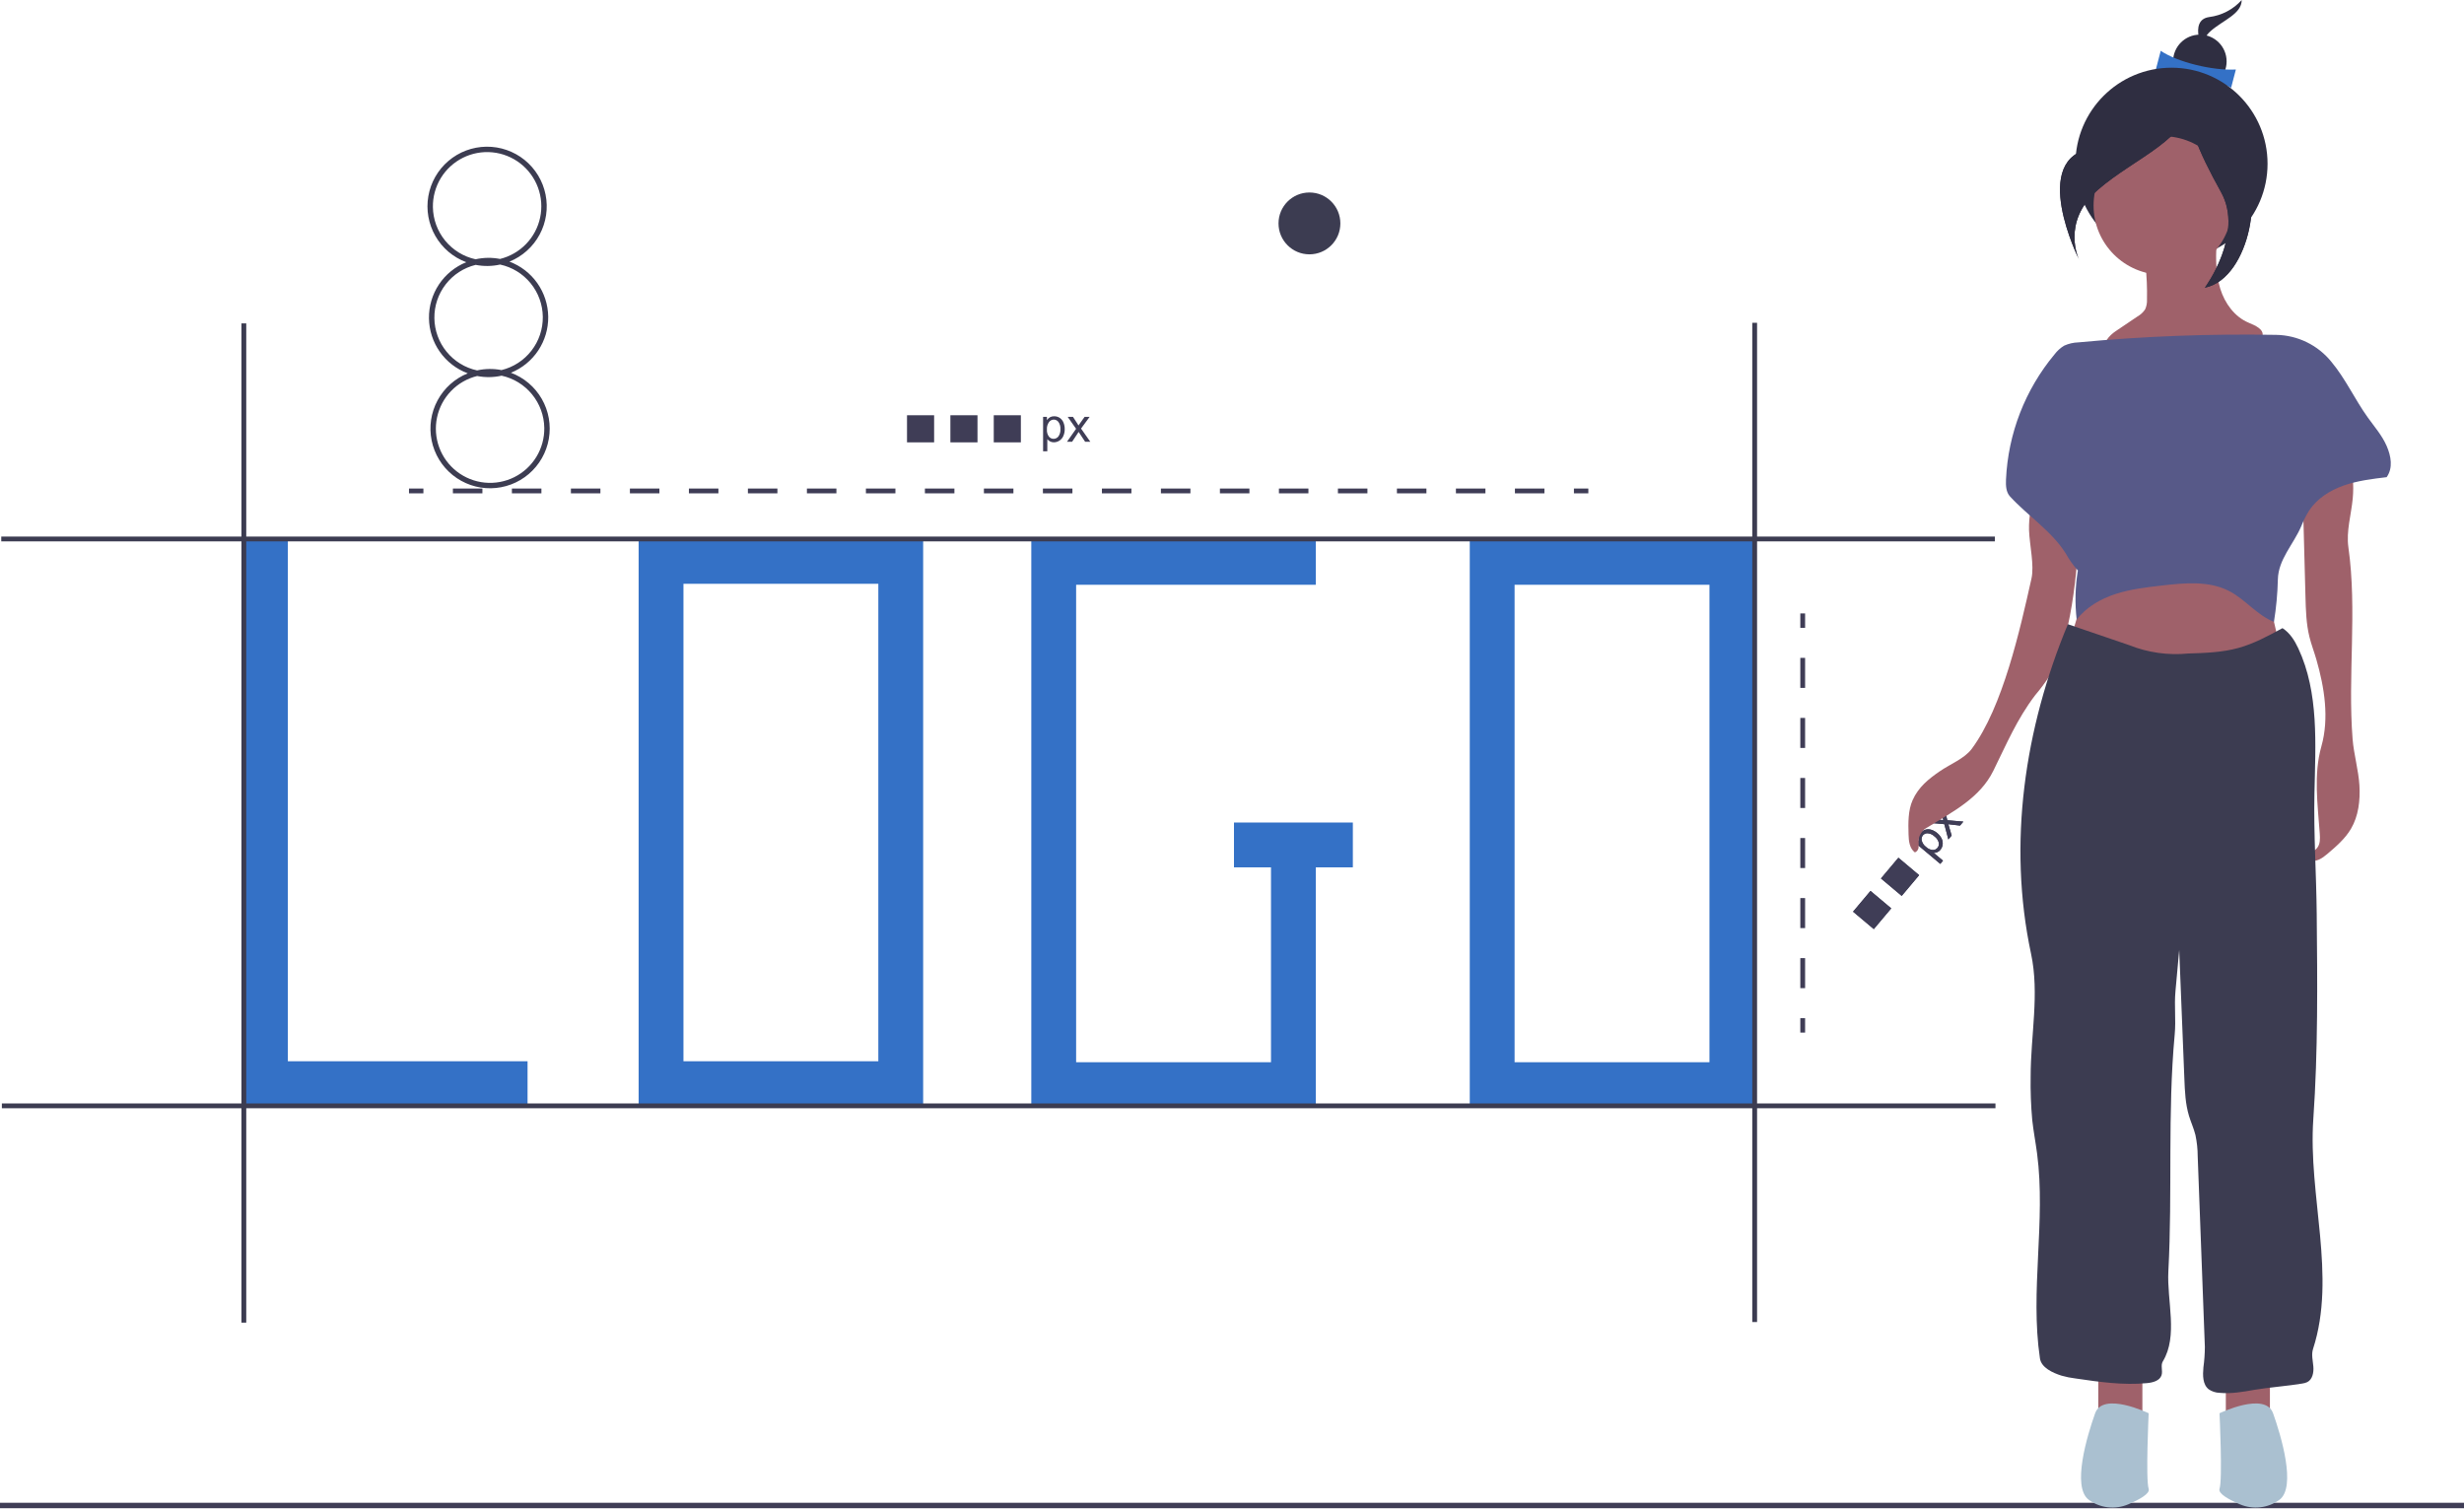 <svg width="909" height="557" viewBox="0 0 909 557" fill="none" xmlns="http://www.w3.org/2000/svg">
<g clip-path="url(#clip0)">
<path d="M715.796 318.691L706.066 310.51L706.98 309.424L707.894 310.193C707.754 309.69 707.728 309.162 707.818 308.648C707.934 308.129 708.181 307.647 708.536 307.25C709 306.677 709.628 306.258 710.336 306.051C711.053 305.852 711.813 305.873 712.518 306.11C713.307 306.366 714.036 306.776 714.665 307.316C715.342 307.867 715.893 308.556 716.283 309.338C716.633 310.029 716.765 310.81 716.661 311.577C716.57 312.292 716.277 312.965 715.815 313.518C715.509 313.895 715.113 314.19 714.664 314.376C714.256 314.546 713.817 314.629 713.374 314.619L716.799 317.498L715.796 318.691ZM710.531 312.421C711.196 313.077 712.069 313.479 713 313.559C713.335 313.571 713.669 313.507 713.975 313.371C714.282 313.234 714.553 313.03 714.768 312.773C714.989 312.509 715.146 312.198 715.228 311.865C715.31 311.531 715.314 311.182 715.24 310.847C714.99 309.911 714.422 309.091 713.633 308.529C712.964 307.874 712.088 307.472 711.155 307.389C710.82 307.37 710.485 307.428 710.176 307.56C709.867 307.692 709.593 307.893 709.375 308.148C709.16 308.418 709.01 308.735 708.937 309.072C708.863 309.41 708.869 309.76 708.954 310.095C709.194 311.03 709.751 311.852 710.531 312.421Z" fill="#3F3D56"/>
<path d="M718.775 309.675L717.279 304.031L711.902 303.569L713.155 302.079L715.712 302.386C716.197 302.446 716.597 302.503 716.912 302.558C716.784 302.119 716.676 301.723 716.589 301.37L715.923 298.787L717.12 297.363L718.388 302.578L724.31 303.091L723.08 304.555L719.68 304.161L718.767 304.05L719.989 308.231L718.775 309.675Z" fill="#3F3D56"/>
<path d="M690.048 328.656L683.613 336.31L691.268 342.745L697.703 335.091L690.048 328.656Z" fill="#3F3D56"/>
<path d="M700.341 316.409L693.906 324.063L701.561 330.498L707.996 322.844L700.341 316.409Z" fill="#3F3D56"/>
<path d="M715.796 318.691L706.066 310.51L706.98 309.424L707.894 310.193C707.754 309.69 707.728 309.162 707.818 308.648C707.934 308.129 708.181 307.647 708.536 307.25C709 306.677 709.628 306.258 710.336 306.051C711.053 305.852 711.813 305.873 712.518 306.11C713.307 306.366 714.036 306.776 714.665 307.316C715.342 307.867 715.893 308.556 716.283 309.338C716.633 310.029 716.765 310.81 716.661 311.577C716.57 312.292 716.277 312.965 715.815 313.518C715.509 313.895 715.113 314.19 714.664 314.376C714.256 314.546 713.817 314.629 713.374 314.619L716.799 317.498L715.796 318.691ZM710.531 312.421C711.196 313.077 712.069 313.479 713 313.559C713.335 313.571 713.669 313.507 713.975 313.371C714.282 313.234 714.553 313.03 714.768 312.773C714.989 312.509 715.146 312.198 715.228 311.865C715.31 311.531 715.314 311.182 715.24 310.847C714.99 309.911 714.422 309.091 713.633 308.529C712.964 307.874 712.088 307.472 711.155 307.389C710.82 307.37 710.485 307.428 710.176 307.56C709.867 307.692 709.593 307.893 709.375 308.148C709.16 308.418 709.01 308.735 708.937 309.072C708.863 309.41 708.869 309.76 708.954 310.095C709.194 311.03 709.751 311.852 710.531 312.421Z" fill="#3F3D56"/>
<path d="M718.775 309.675L717.279 304.031L711.902 303.569L713.155 302.079L715.712 302.386C716.197 302.446 716.597 302.503 716.912 302.558C716.784 302.119 716.676 301.723 716.589 301.37L715.923 298.787L717.12 297.363L718.388 302.578L724.31 303.091L723.08 304.555L719.68 304.161L718.767 304.05L719.989 308.231L718.775 309.675Z" fill="#3F3D56"/>
<path d="M690.048 328.656L683.613 336.31L691.268 342.745L697.703 335.091L690.048 328.656Z" fill="#3F3D56"/>
<path d="M700.341 316.409L693.906 324.063L701.561 330.498L707.996 322.844L700.341 316.409Z" fill="#3F3D56"/>
<path d="M909 554.371H0V556.371H909V554.371Z" fill="#3F3D56"/>
<path d="M483.069 93.825C489.37 93.825 494.478 88.717 494.478 82.416C494.478 76.115 489.37 71.007 483.069 71.007C476.768 71.007 471.66 76.115 471.66 82.416C471.66 88.717 476.768 93.825 483.069 93.825Z" fill="#3C3C51"/>
<path d="M202.246 116.822C202.181 112.391 200.781 108.082 198.229 104.459C195.678 100.835 192.092 98.066 187.942 96.512C192.7 94.589 196.635 91.064 199.069 86.546C201.502 82.028 202.279 76.802 201.266 71.772C200.253 66.741 197.514 62.223 193.522 58.999C189.529 55.775 184.536 54.048 179.405 54.116C174.274 54.185 169.328 56.045 165.424 59.375C161.519 62.705 158.902 67.294 158.024 72.35C157.146 77.406 158.063 82.61 160.616 87.061C163.169 91.512 167.198 94.93 172.005 96.725C167.895 98.385 164.382 101.248 161.927 104.94C159.472 108.631 158.191 112.978 158.25 117.411C158.309 121.844 159.707 126.155 162.259 129.779C164.812 133.404 168.4 136.172 172.554 137.721C167.796 139.644 163.86 143.169 161.427 147.687C158.994 152.205 158.217 157.431 159.229 162.462C160.242 167.492 162.982 172.01 166.974 175.234C170.966 178.459 175.96 180.186 181.091 180.117C186.222 180.048 191.168 178.188 195.072 174.859C198.976 171.529 201.594 166.939 202.472 161.883C203.35 156.827 202.433 151.624 199.88 147.173C197.327 142.721 193.298 139.303 188.49 137.508C192.598 135.844 196.108 132.979 198.562 129.289C201.016 125.598 202.3 121.254 202.246 116.822ZM159.701 76.388C159.648 72.626 160.657 68.924 162.612 65.71C164.567 62.495 167.39 59.897 170.755 58.215C174.121 56.532 177.893 55.833 181.638 56.198C185.383 56.562 188.949 57.976 191.927 60.277C194.904 62.577 197.172 65.671 198.471 69.202C199.769 72.734 200.045 76.56 199.266 80.241C198.488 83.923 196.687 87.31 194.07 90.013C191.453 92.717 188.126 94.627 184.472 95.525C181.488 94.942 178.415 94.983 175.447 95.646C171.035 94.683 167.079 92.255 164.22 88.759C161.362 85.263 159.769 80.903 159.701 76.388ZM200.795 157.845C200.848 161.608 199.839 165.309 197.884 168.523C195.928 171.738 193.106 174.336 189.74 176.019C186.375 177.701 182.603 178.4 178.858 178.036C175.113 177.671 171.547 176.257 168.569 173.957C165.592 171.656 163.323 168.562 162.025 165.031C160.727 161.499 160.451 157.673 161.229 153.992C162.008 150.311 163.809 146.924 166.426 144.22C169.043 141.516 172.37 139.606 176.023 138.708C179.008 139.291 182.081 139.25 185.049 138.587C189.461 139.551 193.417 141.978 196.276 145.474C199.134 148.97 200.727 153.33 200.795 157.845ZM185.021 136.522C182.036 135.939 178.964 135.98 175.996 136.643C171.58 135.686 167.62 133.261 164.76 129.763C161.9 126.265 160.31 121.902 160.25 117.384C160.189 112.867 161.662 108.462 164.427 104.889C167.192 101.316 171.087 98.786 175.475 97.711C178.459 98.295 181.532 98.254 184.5 97.591C188.915 98.547 192.876 100.972 195.736 104.47C198.596 107.968 200.186 112.331 200.246 116.849C200.307 121.367 198.834 125.771 196.069 129.344C193.304 132.917 189.409 135.447 185.021 136.522H185.021Z" fill="#3C3C51"/>
<path d="M106.195 198.825H89.66V391.493V408.028H106.195H194.621V391.493H106.195V198.825Z" fill="#3471C6"/>
<path d="M252.137 198.825H235.602V408.028H340.563V198.825H252.137ZM324.028 391.493H252.137V215.36H324.028V391.493Z" fill="#3471C6"/>
<path d="M630.641 199.185H542.215V408.388H647.176V199.185H630.641ZM630.641 391.853H558.75V215.72H630.641V391.853Z" fill="#3471C6"/>
<path d="M468.887 303.427H455.227V319.962H468.887V391.853H396.996V215.72H485.422V199.185H396.996H380.461V215.72V391.853V408.388H396.996H468.887H485.422V391.853V319.962H499.081V303.427H485.422H468.887Z" fill="#3471C6"/>
<path d="M156.199 180.217H150.883V181.989H156.199V180.217Z" fill="#3F3D56"/>
<path d="M569.757 181.989H558.874V180.217H569.757V181.989ZM547.992 181.989H537.108V180.217H547.992V181.989ZM526.225 181.989H515.342V180.217H526.225V181.989ZM504.459 181.989H493.576V180.217H504.459V181.989ZM482.693 181.989H471.81V180.217H482.693V181.989ZM460.926 181.989H450.043V180.217H460.926V181.989ZM439.16 181.989H428.277V180.217H439.16V181.989ZM417.394 181.989H406.511V180.217H417.394V181.989ZM395.628 181.989H384.744V180.217H395.628V181.989ZM373.862 181.989H362.979V180.217H373.862L373.862 181.989ZM352.095 181.989H341.212V180.217H352.095V181.989ZM330.329 181.989H319.446V180.217H330.329V181.989ZM308.563 181.989H297.68V180.217H308.563V181.989ZM286.796 181.989H275.913V180.217H286.796V181.989ZM265.03 181.989H254.147V180.217H265.03V181.989ZM243.264 181.989H232.381V180.217H243.264L243.264 181.989ZM221.498 181.989H210.615V180.217H221.498V181.989ZM199.731 181.989H188.848V180.217H199.731V181.989ZM177.965 181.989H167.082V180.217H177.965V181.989Z" fill="#3F3D56"/>
<path d="M585.957 180.217H580.641V181.989H585.957V180.217Z" fill="#3F3D56"/>
<path d="M665.928 226.294H664.156V231.611H665.928V226.294Z" fill="#3F3D56"/>
<path d="M665.928 364.526H664.156V353.45H665.928V364.526ZM665.928 342.373H664.156V331.297H665.928V342.373ZM665.928 320.221H664.156V309.145H665.928V320.221ZM665.928 298.068H664.156V286.992H665.928V298.068ZM665.928 275.916H664.156V264.84H665.928V275.916ZM665.928 253.763H664.156V242.687H665.928V253.763Z" fill="#3F3D56"/>
<path d="M665.928 375.602H664.156V380.919H665.928V375.602Z" fill="#3F3D56"/>
<path d="M90.846 119.298H89.074V487.915H90.846V119.298Z" fill="#3C3C51"/>
<path d="M648.206 119.076H646.434V487.694H648.206V119.076Z" fill="#3C3C51"/>
<path d="M736.151 407.059H0.688V408.831H736.151V407.059Z" fill="#3C3C51"/>
<path d="M735.928 197.939H0.465V199.711H735.928V197.939Z" fill="#3C3C51"/>
<path d="M792.05 110.486C792.117 111.735 791.881 112.982 791.364 114.121C790.659 115.189 789.711 116.074 788.598 116.705L780.521 122.153C778.139 123.76 775.446 126.607 776.974 129.04C777.564 129.826 778.362 130.43 779.278 130.784C787.551 134.756 796.994 135.511 806.169 135.365C812.021 135.271 818.141 134.753 823.095 131.639C825.454 130.156 827.49 128.116 830.079 127.088C831.87 126.377 834.199 125.857 834.657 123.984C835.279 121.447 831.939 120.041 829.528 119.035C824.369 116.882 820.785 111.907 819.106 106.574C817.427 101.241 817.415 95.537 817.679 89.952C817.751 89.554 817.742 89.146 817.654 88.751C817.566 88.356 817.4 87.983 817.165 87.653C816.63 87.216 815.959 86.981 815.268 86.987C809.708 86.427 804.11 86.332 798.534 86.705C796.458 86.684 794.415 87.216 792.613 88.246C789.219 90.57 791.145 94.51 791.503 97.781C791.958 102 792.141 106.243 792.05 110.486Z" fill="#9F616A"/>
<path d="M826.994 0C823.879 3.477 819.613 5.712 814.98 6.293C806.971 7.437 813.264 20.023 813.264 20.023C813.264 20.023 810.976 15.446 815.553 11.442C820.129 7.437 826.994 5.149 826.994 0Z" fill="#2F2E41"/>
<path d="M811.551 32.53C817.005 32.53 821.426 28.108 821.426 22.655C821.426 17.201 817.005 12.78 811.551 12.78C806.097 12.78 801.676 17.201 801.676 22.655C801.676 28.108 806.097 32.53 811.551 32.53Z" fill="#2F2E41"/>
<path d="M823.081 32.378C815.453 28.393 802.328 25.259 795.355 25.483L797.12 18.74C803.293 22.934 816.348 26.126 824.845 25.634L823.081 32.378Z" fill="#3471C6"/>
<path d="M801.094 95.846C820.664 95.846 836.528 79.982 836.528 60.412C836.528 40.842 820.664 24.978 801.094 24.978C781.524 24.978 765.66 40.842 765.66 60.412C765.66 79.982 781.524 95.846 801.094 95.846Z" fill="#2F2E41"/>
<path d="M790.351 503.918H774.086V531.801H790.351V503.918Z" fill="#9F616A"/>
<path d="M837.401 503.918H821.137V531.801H837.401V503.918Z" fill="#9F616A"/>
<path d="M770.017 215.218L762.141 241.501L842.047 243.101L835.657 215.218L814.745 201.277L770.017 215.218Z" fill="#9F616A"/>
<path d="M797.903 101.365C812.019 101.365 823.462 89.921 823.462 75.805C823.462 61.69 812.019 50.247 797.903 50.247C783.787 50.247 772.344 61.69 772.344 75.805C772.344 89.921 783.787 101.365 797.903 101.365Z" fill="#9F616A"/>
<path d="M751.1 181.283C749.286 185.832 748.413 190.701 748.535 195.597C748.761 201.274 750.53 208.534 749.428 213.459C745.165 232.51 738.844 260.799 727.415 276.227C724.732 279.849 719.484 281.846 715.505 284.59C711.526 287.334 707.738 290.333 705.581 295.188C703.904 298.965 703.96 303.55 704.088 307.836C704.159 310.201 704.388 312.901 706.437 314.461C706.863 314.282 707.223 313.976 707.468 313.586C707.714 313.195 707.833 312.738 707.81 312.277C707.911 311.306 707.718 310.314 707.884 309.311C708.078 308.428 708.468 307.6 709.023 306.887C709.579 306.173 710.288 305.593 711.097 305.189C720.43 299.422 730.415 294.389 735.36 284.35C740.306 274.311 744.057 265.357 750.753 256.515C752.644 254.282 754.402 251.938 756.015 249.497C758.618 245.028 760.575 240.212 761.827 235.195C764.564 224.681 765.799 213.611 766.634 202.886C767.061 197.405 767.031 191.534 762.871 187.99C759.022 184.712 754.338 185.127 751.1 181.283Z" fill="#9F616A"/>
<path d="M866.631 168.985C867.969 173.816 868.419 178.85 867.958 183.842C867.397 189.889 865.502 195.912 866.353 201.924C869.645 225.184 866.055 249.248 867.904 272.667C868.339 278.165 870.107 284.249 870.421 289.755C870.736 295.262 870.097 301.006 867.295 305.757C865.115 309.452 861.783 312.3 858.512 315.077C856.708 316.608 854.333 318.236 852.173 317.269C851.983 316.836 851.935 316.355 852.036 315.893C852.137 315.432 852.382 315.014 852.736 314.701C853.38 314.012 854.23 313.53 854.823 312.797C855.967 311.381 855.919 309.376 855.791 307.56C855.03 296.776 853.444 285.719 856.389 275.316C859.324 264.945 857.521 253.619 854.529 243.263C853.73 240.495 852.688 237.798 851.993 235.002C850.787 230.153 850.648 225.112 850.514 220.117L849.693 189.298C849.553 184.048 849.873 177.856 854.25 174.954C858.299 172.269 863.444 172.652 866.631 168.985Z" fill="#9F616A"/>
<path d="M842.035 231.72C836.815 234.565 831.538 237.433 825.809 239.02C819.811 240.681 813.519 240.883 807.298 241.075C799.875 241.815 792.383 240.755 785.456 237.984L762.868 230.274C746.887 268.65 740.606 311.173 749.278 351.829C752.436 366.631 749.128 381.963 749.134 397.099C749.04 402.463 749.235 407.828 749.718 413.172C750.166 417.293 750.956 421.37 751.498 425.48C754.8 450.516 748.841 476.133 752.561 501.11C753.072 504.54 757.231 506.438 760.538 507.48C762.206 507.957 763.91 508.3 765.633 508.505C774.391 509.787 783.252 511.072 792.063 510.23C794.216 510.025 796.768 509.364 797.422 507.303C797.944 505.659 796.993 503.694 797.89 502.221C803.611 492.818 799.348 479.934 799.936 468.943C801.491 439.867 799.589 410.639 802.272 381.645C802.786 376.096 802.054 371.196 802.556 365.645L802.898 361.875L803.935 350.422C804.554 366.386 805.221 381.967 805.84 397.93C806.02 402.572 806.21 407.276 807.571 411.717C808.292 414.068 809.334 416.319 809.925 418.705C810.471 421.286 810.751 423.916 810.76 426.554L813.402 496.881C813.389 499.412 813.209 501.939 812.863 504.446C812.605 507.323 812.552 510.713 814.816 512.508C815.997 513.318 817.387 513.771 818.819 513.812C823.127 514.216 827.45 513.455 831.711 512.696C836.022 511.928 844.981 511.16 849.293 510.392C849.946 510.308 850.582 510.129 851.182 509.858C853.127 508.864 853.608 506.289 853.424 504.113C853.24 501.936 852.637 499.693 853.311 497.615C862.039 470.674 851.443 441.094 853.409 412.842C855.16 387.683 854.913 362.433 854.666 337.214C854.519 322.301 853.511 307.713 853.823 292.802C854.202 274.634 855.555 255.605 847.857 239.144C846.498 236.238 844.736 233.451 842.035 231.72Z" fill="#3C3C51"/>
<path d="M792.672 521.345C792.672 521.345 775.826 513.212 772.922 521.345C770.017 529.477 764.208 548.646 770.598 553.293C772.664 554.8 775.085 555.746 777.626 556.038C780.166 556.331 782.738 555.961 785.093 554.964C789.22 553.21 793.261 550.994 792.672 549.227C791.51 545.742 792.672 521.345 792.672 521.345Z" fill="#AAC0D0"/>
<path d="M818.811 521.345C818.811 521.345 835.657 513.212 838.561 521.345C841.466 529.477 847.275 548.646 840.885 553.293C838.819 554.8 836.398 555.746 833.858 556.038C831.318 556.331 828.745 555.961 826.39 554.964C822.263 553.21 818.222 550.994 818.811 549.227C819.973 545.742 818.811 521.345 818.811 521.345Z" fill="#AAC0D0"/>
<path d="M839.683 123.53C815.33 123.097 790.972 124.022 766.723 126.301C764.917 126.355 763.14 126.766 761.495 127.51C760.116 128.346 758.91 129.438 757.941 130.726C747.087 143.752 740.799 159.975 740.037 176.914C739.945 179.104 740.03 181.527 741.514 183.14C748.237 190.451 756.76 195.787 762.087 204.17C763.323 206.433 764.82 208.543 766.548 210.457C765.563 216.447 765.416 222.545 766.113 228.575C769.642 223.96 774.922 220.928 780.446 219.127C785.971 217.327 791.79 216.656 797.563 215.994C805.987 215.029 815.003 214.167 822.509 218.111C828.4 221.206 832.692 226.974 838.888 229.403C839.727 224.211 840.21 218.968 840.336 213.71C840.511 206.346 846.037 200.91 848.95 194.145C849.742 192.148 850.706 190.223 851.832 188.393C854.781 183.897 859.586 180.874 864.66 179.097C869.735 177.319 875.123 176.668 880.461 176.028C882.89 172.612 882.108 168.243 880.42 164.406C878.732 160.57 875.913 157.367 873.473 153.958C868.735 147.34 865.331 139.792 860.124 133.536C857.662 130.467 854.554 127.979 851.021 126.25C847.487 124.52 843.616 123.592 839.683 123.53Z" fill="#575988"/>
<path d="M808.237 35.722C808.237 35.722 796.215 51.179 772.172 54.614C748.129 58.048 767.02 95.831 767.02 95.831C767.02 95.831 760.15 82.092 773.889 70.07C787.628 58.048 808.237 51.179 808.237 35.722Z" fill="#2F2E41"/>
<path d="M808.236 35.722C808.236 35.722 815.105 59.766 825.41 63.2C835.714 66.635 830.562 102.7 813.388 106.135C813.388 106.135 827.986 86.385 819.399 70.929C810.812 55.472 805.66 43.45 808.236 35.722Z" fill="#2F2E41"/>
<path d="M808.237 35.722C808.237 35.722 796.215 51.179 772.172 54.614C748.129 58.048 767.02 95.831 767.02 95.831C767.02 95.831 760.15 82.092 773.889 70.07C787.628 58.048 808.237 51.179 808.237 35.722Z" fill="#2F2E41"/>
<path d="M808.236 35.722C808.236 35.722 815.105 59.766 825.41 63.2C835.714 66.635 830.562 102.7 813.388 106.135C813.388 106.135 827.986 86.385 819.399 70.929C810.812 55.472 805.66 43.45 808.236 35.722Z" fill="#2F2E41"/>
<path d="M384.809 166.482V153.77H386.228V154.964C386.522 154.534 386.91 154.174 387.361 153.913C387.834 153.667 388.361 153.547 388.893 153.562C389.631 153.549 390.355 153.76 390.97 154.168C391.583 154.589 392.057 155.184 392.328 155.877C392.64 156.645 392.796 157.467 392.787 158.296C392.801 159.169 392.628 160.035 392.281 160.836C391.977 161.548 391.464 162.152 390.81 162.566C390.204 162.956 389.5 163.165 388.78 163.168C388.295 163.176 387.814 163.063 387.383 162.839C386.99 162.635 386.644 162.353 386.366 162.008V166.482L384.809 166.482ZM386.219 158.417C386.145 159.348 386.399 160.276 386.937 161.039C387.143 161.303 387.407 161.517 387.709 161.664C388.01 161.811 388.341 161.887 388.677 161.887C389.02 161.886 389.359 161.806 389.668 161.654C389.976 161.502 390.245 161.281 390.455 161.009C391.01 160.215 391.272 159.253 391.195 158.287C391.265 157.353 391.009 156.424 390.472 155.657C390.271 155.388 390.011 155.169 389.712 155.017C389.412 154.865 389.082 154.785 388.746 154.783C388.401 154.792 388.062 154.88 387.757 155.042C387.451 155.203 387.187 155.433 386.985 155.713C386.424 156.498 386.153 157.454 386.219 158.417Z" fill="#3F3D56"/>
<path d="M393.625 162.96L396.982 158.183L393.876 153.77H395.823L397.233 155.925C397.499 156.335 397.713 156.678 397.874 156.955C398.127 156.574 398.361 156.236 398.575 155.942L400.124 153.77H401.984L398.808 158.097L402.226 162.96H400.314L398.428 160.104L397.926 159.334L395.511 162.96L393.625 162.96Z" fill="#3F3D56"/>
<path d="M344.609 153.185H334.609V163.185H344.609V153.185Z" fill="#3F3D56"/>
<path d="M360.609 153.185H350.609V163.185H360.609V153.185Z" fill="#3F3D56"/>
<path d="M376.609 153.185H366.609V163.185H376.609V153.185Z" fill="#3F3D56"/>
</g>
<defs>
<clipPath id="clip0">
<rect width="909" height="556.371" fill="white"/>
</clipPath>
</defs>
</svg>
